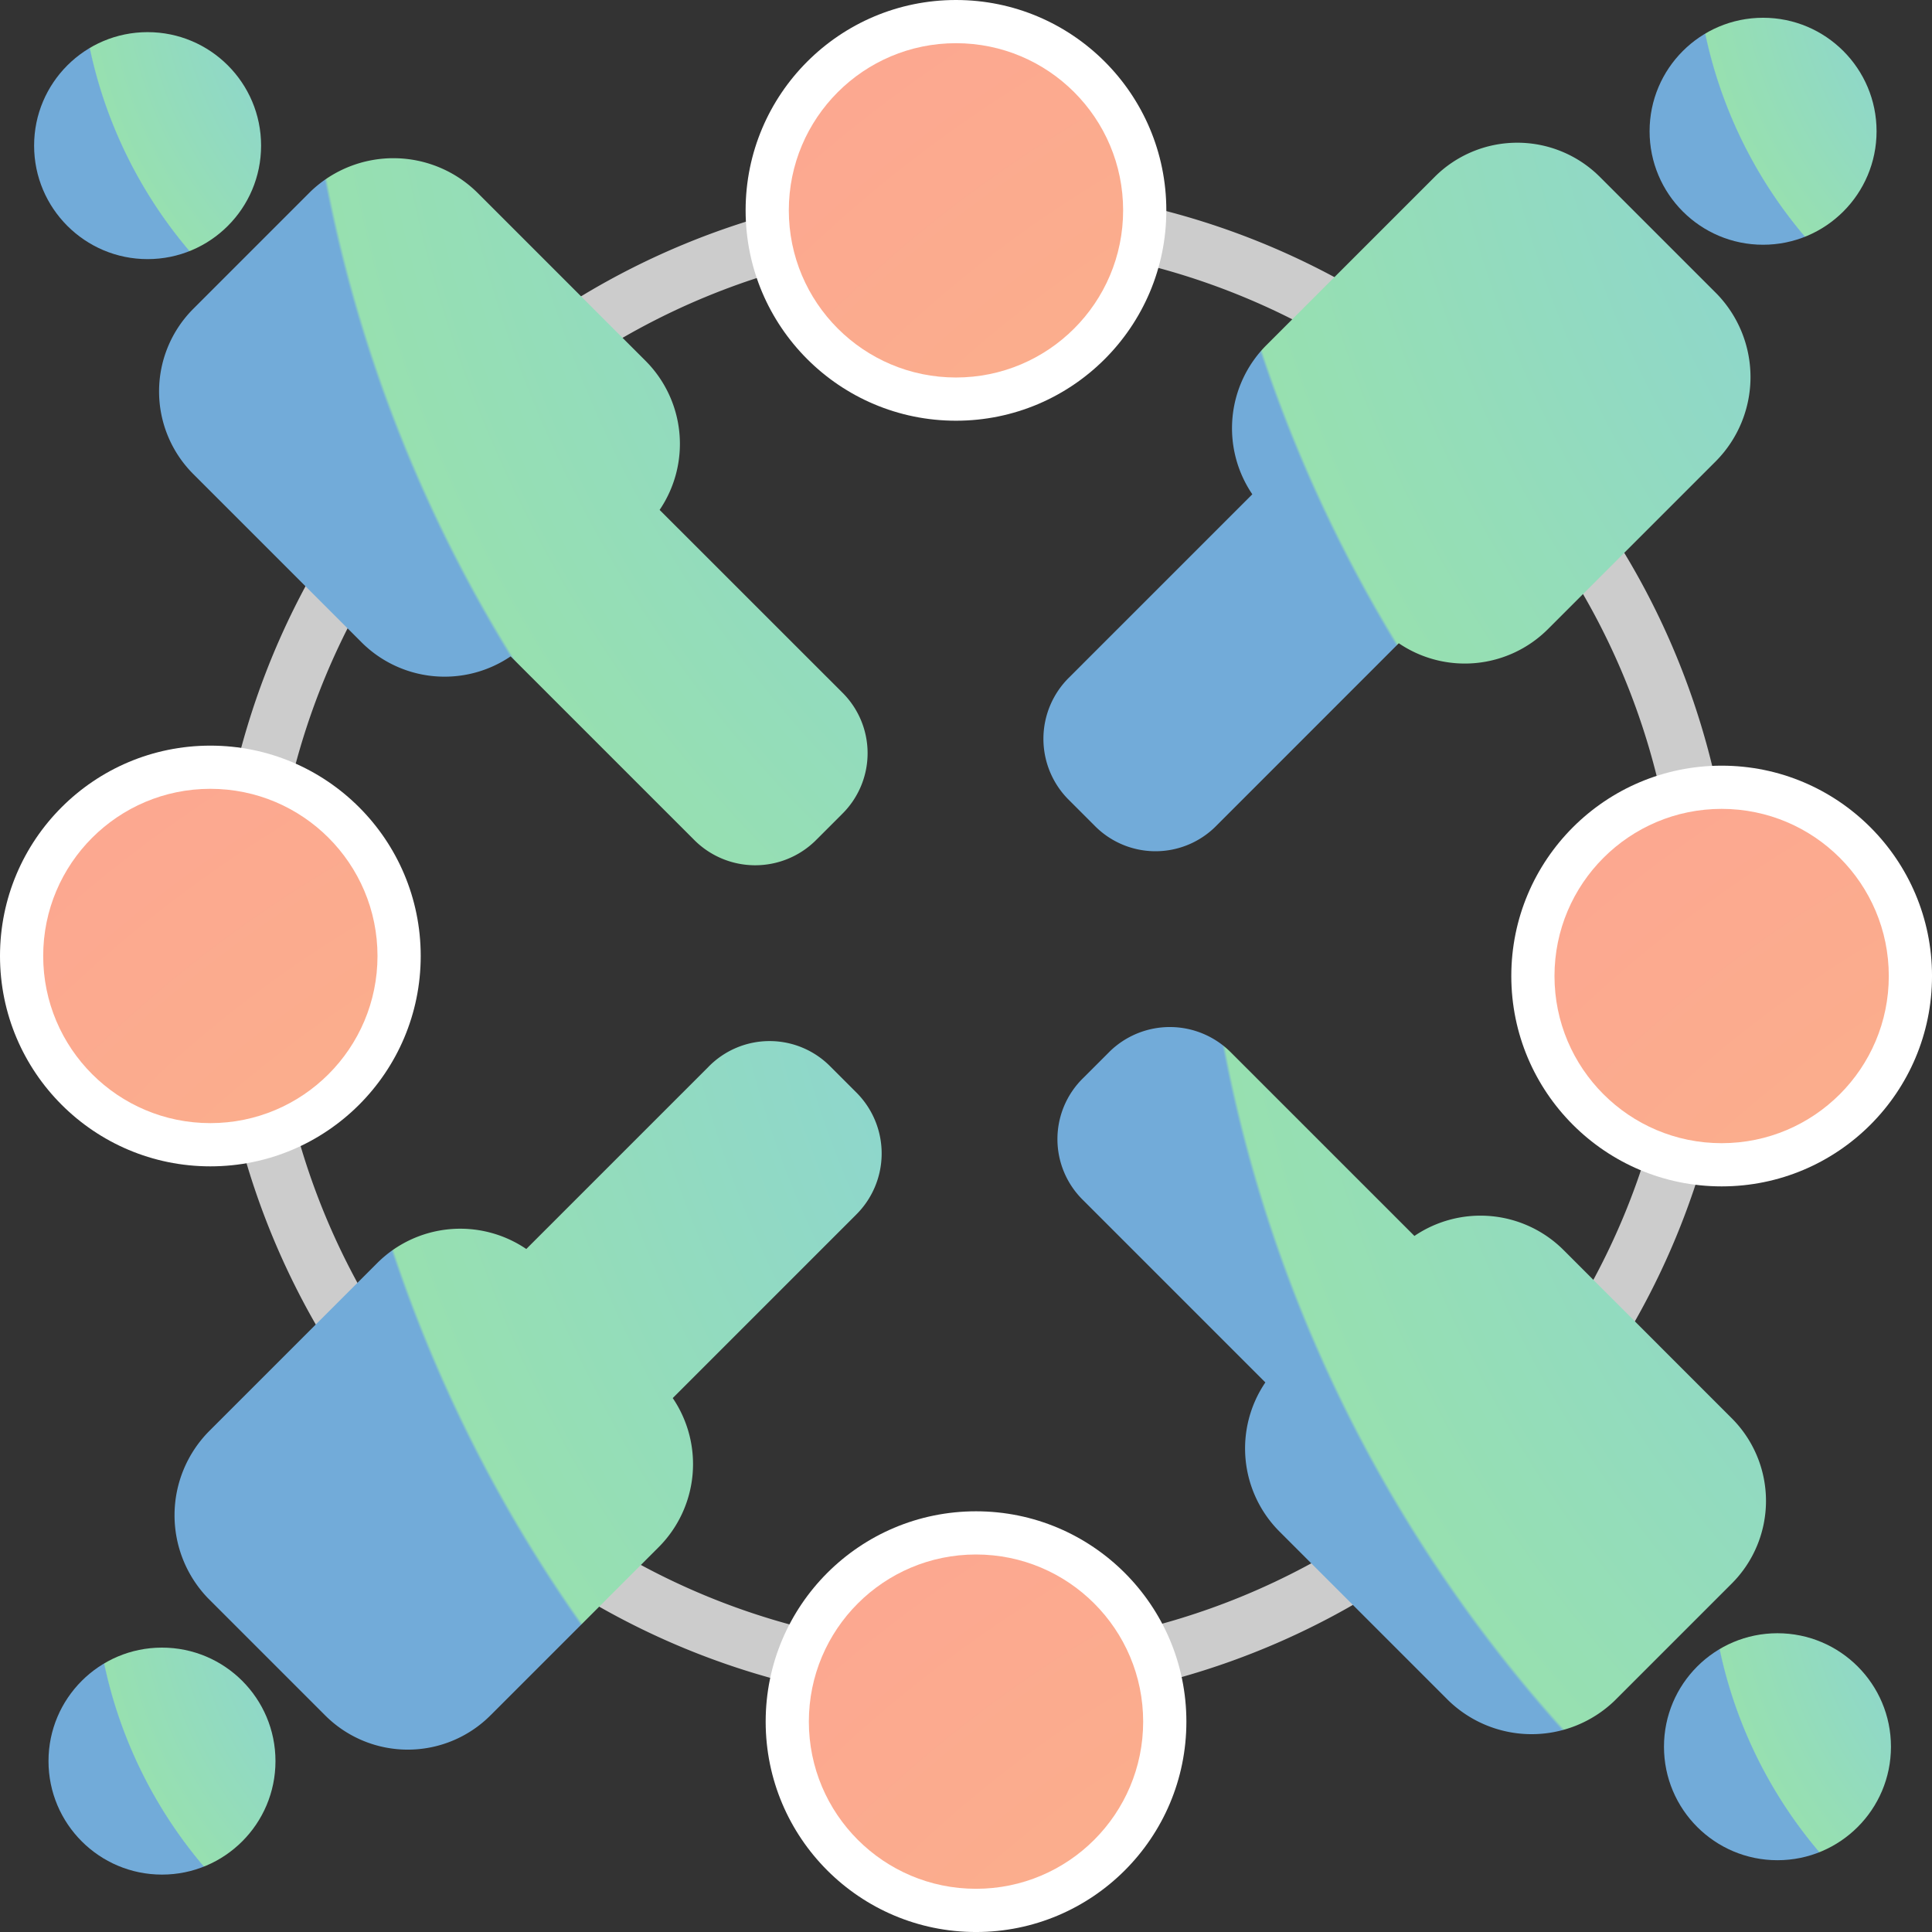 <svg xmlns="http://www.w3.org/2000/svg" xmlns:xlink="http://www.w3.org/1999/xlink" width="119.745" height="119.745" viewBox="0 0 119.745 119.745"><rect x="0" y="0" width="119.745" height="119.745" fill="#333333" stroke="none"/><defs><style>.a{fill:#ccc;}.b{fill:url(#a);}.c{fill:#fff;}.d{opacity:0.996;fill:url(#i);}</style><radialGradient id="a" cx="1.161" cy="-0.199" r="2.034" gradientTransform="matrix(0.709, -0.707, 0.709, 0.707, 1.558, 0.615)" gradientUnits="objectBoundingBox"><stop offset="0" stop-color="#7ec5ff"/><stop offset="0.998" stop-color="#97e0b0"/><stop offset="1" stop-color="#72abd9"/></radialGradient><radialGradient id="i" cx="0.331" cy="5.144" r="6.832" gradientTransform="translate(-1.046 0.131) rotate(-45)" gradientUnits="objectBoundingBox"><stop offset="0" stop-color="#f7bf7f"/><stop offset="0.998" stop-color="#ff9a9a"/><stop offset="1" stop-color="#f28383"/></radialGradient></defs><g transform="translate(-189.718 -441.604)"><g transform="translate(203.058 453.185)"><path class="a" d="M308.041,554.919a47.085,47.085,0,1,1,0-66.588A47.138,47.138,0,0,1,308.041,554.919Zm-64.1-64.1a43.571,43.571,0,1,0,61.619,0A43.62,43.62,0,0,0,243.938,490.816Z" transform="translate(-227.685 -474.563)"/></g><circle class="b" cx="7.034" cy="7.034" r="7.034" transform="translate(191.832 443.596)"/><path class="b" d="M227.171,471.571l-7.263,7.263a7.242,7.242,0,0,0,0,10.263l10.421,10.421a7.286,7.286,0,0,0,9.237.868l11.368,11.368a5.338,5.338,0,0,0,7.5.079l1.658-1.658a5.291,5.291,0,0,0,0-7.579h0L248.8,491.308a7.287,7.287,0,0,0-.869-9.237l-10.421-10.421A7.411,7.411,0,0,0,227.171,471.571Z" transform="translate(-18.199 -18.1)"/><circle class="b" cx="7.034" cy="7.034" r="7.034" transform="translate(192.724 543.723)"/><path class="b" d="M222.571,659.765l7.263,7.263a7.242,7.242,0,0,0,10.263,0l10.421-10.421a7.287,7.287,0,0,0,.868-9.237L262.756,636a5.338,5.338,0,0,0,.079-7.5l-1.658-1.658a5.291,5.291,0,0,0-7.579,0h0l-11.289,11.289a7.287,7.287,0,0,0-9.237.869l-10.421,10.421A7.411,7.411,0,0,0,222.571,659.765Z" transform="translate(-19.972 -119.114)"/><circle class="b" cx="7.034" cy="7.034" r="7.034" transform="translate(292.851 542.832)"/><path class="b" d="M410.765,664.528l7.263-7.263a7.242,7.242,0,0,0,0-10.263L407.607,636.58a7.287,7.287,0,0,0-9.237-.868L387,624.343a5.338,5.338,0,0,0-7.5-.079l-1.658,1.658a5.291,5.291,0,0,0,0,7.579h0l11.289,11.289a7.287,7.287,0,0,0,.869,9.237l10.421,10.421A7.411,7.411,0,0,0,410.765,664.528Z" transform="translate(-120.986 -117.504)"/><circle class="b" cx="7.034" cy="7.034" r="7.034" transform="translate(291.959 442.705)"/><path class="b" d="M415.528,476.171l-7.263-7.263a7.242,7.242,0,0,0-10.263,0L387.58,479.329a7.286,7.286,0,0,0-.868,9.237l-11.368,11.368a5.338,5.338,0,0,0-.079,7.5l1.658,1.658a5.291,5.291,0,0,0,7.579,0h0L395.791,497.8a7.287,7.287,0,0,0,9.237-.869l10.421-10.421A7.411,7.411,0,0,0,415.528,476.171Z" transform="translate(-119.376 -16.327)"/><circle class="c" cx="13.038" cy="13.038" r="13.038" transform="translate(235.931 441.604)"/><circle class="d" cx="10.36" cy="10.36" r="10.36" transform="translate(238.609 444.281)"/><circle class="c" cx="13.038" cy="13.038" r="13.038" transform="translate(189.718 487.818)"/><circle class="d" cx="10.36" cy="10.36" r="10.36" transform="translate(192.395 490.495)"/><circle class="c" cx="13.038" cy="13.038" r="13.038" transform="translate(283.388 489.06)"/><circle class="d" cx="10.36" cy="10.36" r="10.36" transform="translate(286.065 491.738)"/><circle class="c" cx="13.038" cy="13.038" r="13.038" transform="translate(237.174 535.274)"/><circle class="d" cx="10.36" cy="10.36" r="10.36" transform="translate(239.851 537.951)"/></g></svg>